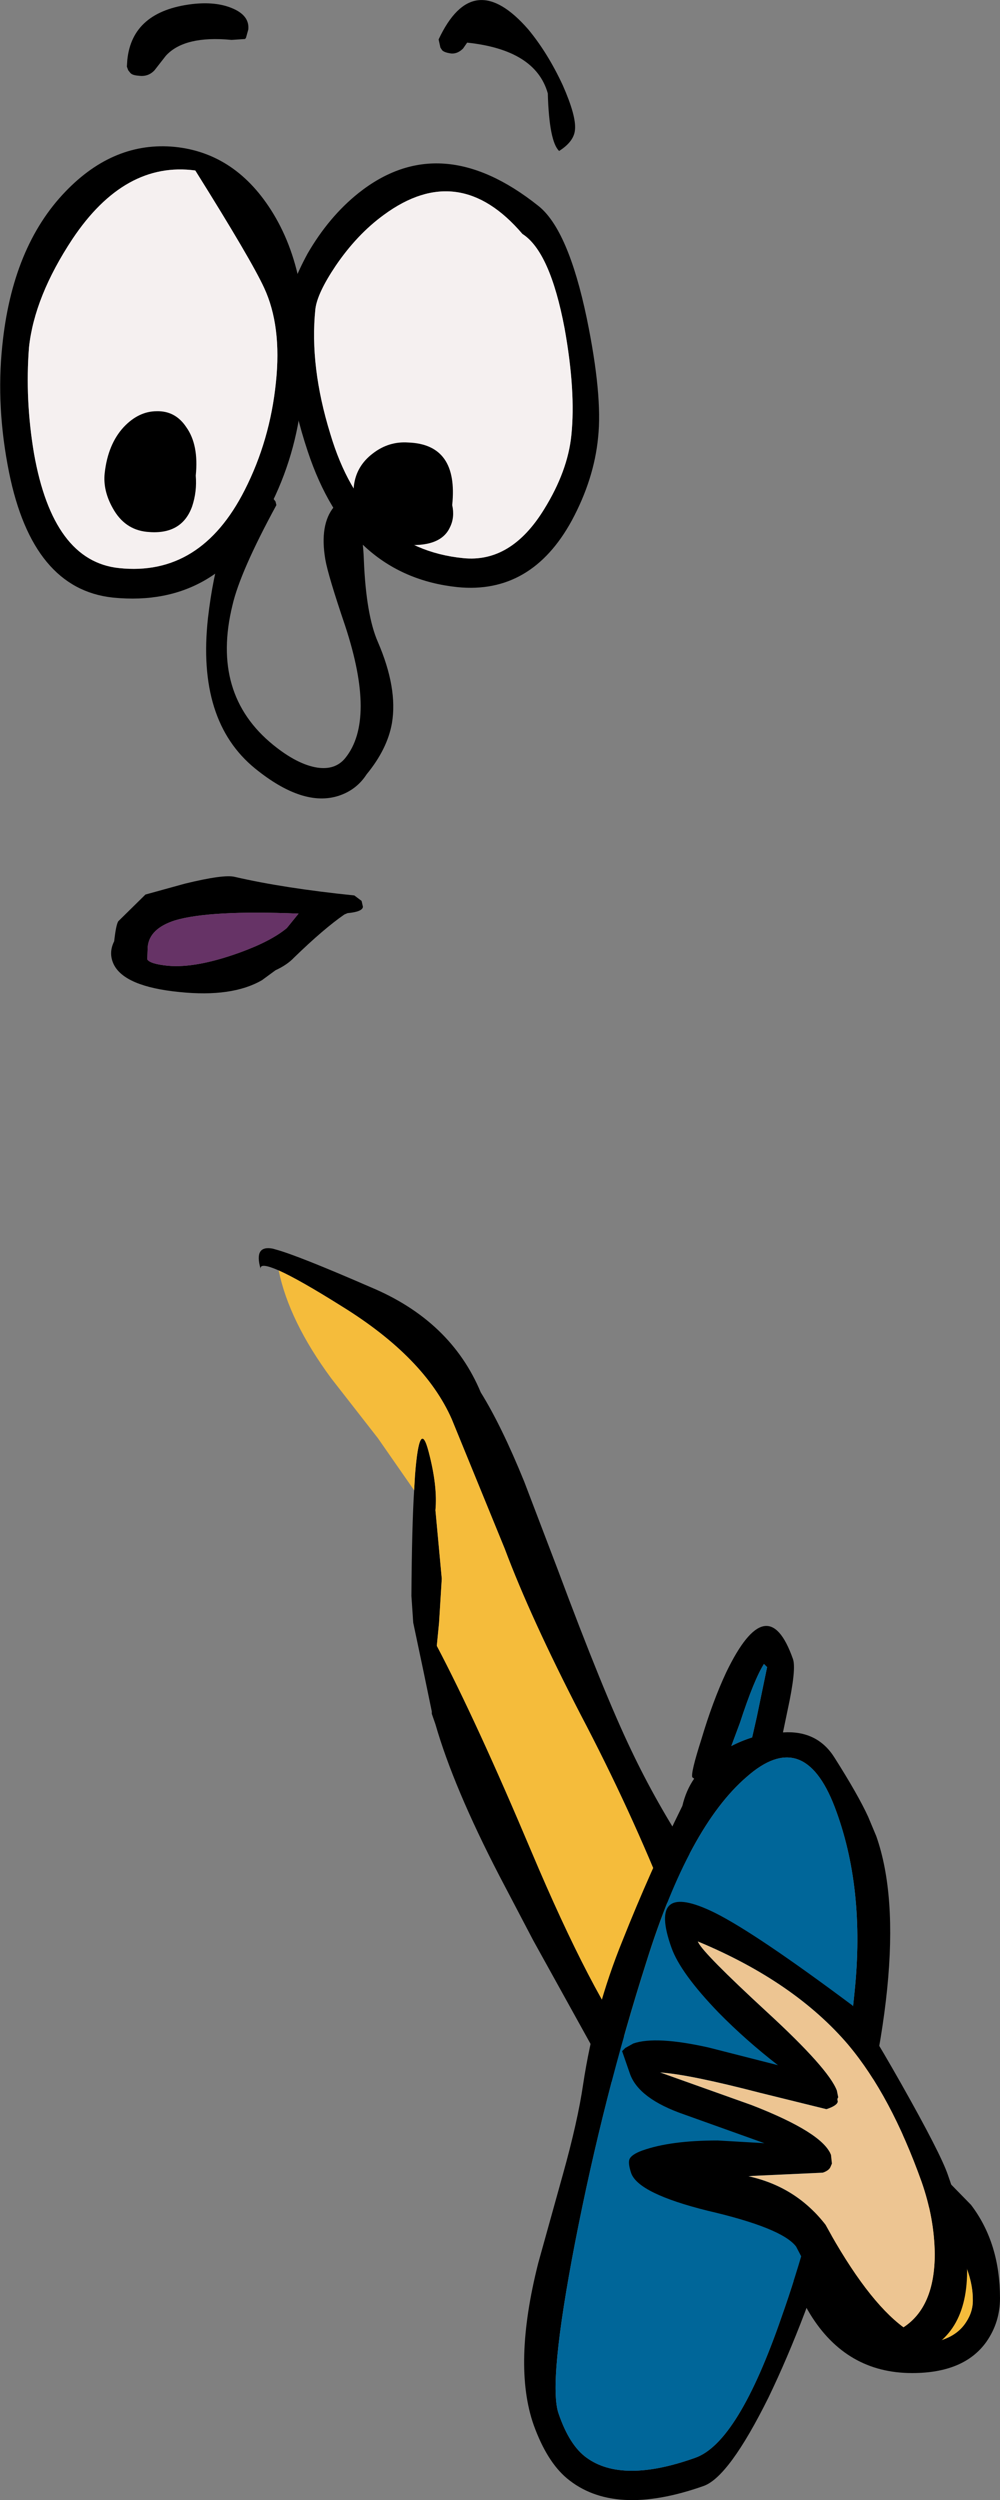 <?xml version="1.0" encoding="UTF-8" standalone="no"?>
<svg xmlns:xlink="http://www.w3.org/1999/xlink" height="275.7px" width="110.35px" xmlns="http://www.w3.org/2000/svg">
  <rect width="100%" height="100%" fill="#808080" stroke="none"/>
  <g transform="matrix(1.0, 0.0, 0.0, 1.0, -11.3, 145.3)">
    <path d="M38.35 -90.0 Q35.3 -86.2 34.25 -77.15 33.0 -65.8 39.45 -60.55 44.75 -56.25 48.7 -57.55 50.65 -58.2 51.75 -59.9 54.05 -62.7 54.55 -65.55 55.2 -69.4 53.0 -74.5 51.7 -77.45 51.45 -83.55 51.3 -88.45 49.35 -90.15 L48.95 -90.05 48.15 -89.4 Q46.55 -87.45 47.2 -83.6 47.5 -81.85 49.4 -76.25 52.8 -65.9 49.4 -61.7 48.3 -60.35 46.3 -60.65 44.1 -61.0 41.45 -63.15 34.55 -68.75 36.95 -78.55 37.8 -82.25 41.8 -89.6 L41.7 -90.0 41.0 -90.9 39.15 -91.0 38.35 -90.0" fill="#000000" fill-rule="evenodd" stroke="none"/>
    <path d="M37.2 -48.6 Q42.6 -47.35 50.4 -46.55 L51.2 -45.95 51.35 -45.3 Q51.3 -44.75 49.65 -44.6 L49.3 -44.45 Q47.05 -42.9 43.75 -39.7 43.0 -38.9 41.7 -38.3 L40.2 -37.2 Q36.9 -35.3 31.1 -35.9 25.05 -36.5 23.85 -38.95 23.25 -40.2 23.9 -41.5 24.1 -43.3 24.35 -43.7 L27.35 -46.65 31.7 -47.85 Q36.0 -48.9 37.2 -48.6 M37.75 -40.25 Q41.2 -41.5 42.95 -42.95 L44.25 -44.55 Q34.45 -44.95 30.6 -43.8 27.8 -42.9 27.6 -40.9 L27.55 -39.5 Q27.85 -39.0 29.8 -38.8 32.9 -38.5 37.75 -40.25" fill="#000000" fill-rule="evenodd" stroke="none"/>
    <path d="M37.75 -40.25 Q32.9 -38.5 29.8 -38.8 27.85 -39.0 27.55 -39.5 L27.6 -40.9 Q27.8 -42.9 30.6 -43.8 34.45 -44.95 44.25 -44.55 L42.95 -42.95 Q41.2 -41.5 37.75 -40.25" fill="#663366" fill-rule="evenodd" stroke="none"/>
    <path d="M40.45 -113.55 Q42.4 -109.35 41.75 -103.15 41.1 -96.75 38.3 -91.25 33.45 -81.7 24.45 -82.65 17.15 -83.4 15.05 -95.3 14.05 -101.25 14.5 -107.0 15.1 -112.6 19.3 -118.95 25.05 -127.55 32.85 -126.5 39.05 -116.6 40.45 -113.55 M41.45 -121.75 Q37.4 -128.4 30.6 -129.1 23.9 -129.75 18.55 -124.2 12.65 -118.1 11.55 -107.15 10.85 -100.4 12.3 -93.2 14.9 -80.35 23.75 -79.4 35.7 -78.2 41.35 -89.95 44.2 -95.8 44.7 -102.45 45.95 -114.35 41.45 -121.75" fill="#000000" fill-rule="evenodd" stroke="none"/>
    <path d="M40.45 -113.55 Q39.05 -116.6 32.85 -126.5 25.05 -127.55 19.3 -118.95 15.1 -112.6 14.5 -107.0 14.05 -101.25 15.05 -95.3 17.15 -83.4 24.45 -82.65 33.45 -81.7 38.3 -91.25 41.1 -96.75 41.75 -103.15 42.4 -109.35 40.45 -113.55" fill="#f5f0f0" fill-rule="evenodd" stroke="none"/>
    <path d="M48.35 -116.0 Q50.7 -119.45 53.65 -121.6 61.95 -127.7 68.95 -119.5 72.0 -117.55 73.6 -109.1 74.85 -102.15 74.35 -97.3 73.95 -93.35 71.35 -89.15 67.7 -83.2 62.4 -83.75 51.5 -84.85 47.75 -97.45 45.45 -104.9 46.1 -111.2 46.3 -112.95 48.35 -116.0 M45.25 -117.35 Q43.35 -113.85 43.1 -111.65 42.35 -104.25 45.25 -95.55 49.8 -81.8 61.8 -80.55 69.95 -79.75 74.4 -87.9 76.85 -92.45 77.3 -97.05 77.8 -101.7 76.05 -110.2 74.0 -120.0 70.7 -122.6 59.9 -131.2 50.85 -124.0 47.6 -121.4 45.25 -117.35" fill="#000000" fill-rule="evenodd" stroke="none"/>
    <path d="M48.35 -116.0 Q46.3 -112.95 46.1 -111.2 45.45 -104.9 47.75 -97.45 51.5 -84.85 62.4 -83.75 67.7 -83.2 71.35 -89.15 73.95 -93.35 74.35 -97.3 74.85 -102.15 73.6 -109.1 72.0 -117.55 68.95 -119.5 61.95 -127.7 53.65 -121.6 50.7 -119.45 48.35 -116.0" fill="#f5f0f0" fill-rule="evenodd" stroke="none"/>
    <path d="M59.9 -140.05 L60.1 -139.75 Q60.35 -139.5 61.1 -139.4 61.8 -139.35 62.4 -139.95 L62.85 -140.6 Q70.4 -139.8 71.75 -135.0 71.9 -129.7 73.0 -128.65 74.65 -129.7 74.75 -131.0 74.9 -132.5 73.4 -135.9 71.75 -139.45 69.6 -142.05 63.5 -149.05 59.7 -140.95 L59.9 -140.05" fill="#000000" fill-rule="evenodd" stroke="none"/>
    <path d="M28.35 -137.55 L29.6 -139.15 Q31.65 -141.4 36.85 -140.9 L38.35 -141.0 38.45 -141.15 38.7 -142.05 Q38.85 -143.6 36.9 -144.4 35.1 -145.15 32.5 -144.85 25.9 -144.05 25.35 -138.7 L25.3 -137.95 25.45 -137.55 25.65 -137.3 Q25.85 -137.0 26.6 -136.95 27.65 -136.8 28.35 -137.55" fill="#000000" fill-rule="evenodd" stroke="none"/>
    <path d="M24.95 -98.2 Q23.2 -96.3 22.85 -93.1 22.65 -91.2 23.75 -89.25 25.05 -86.9 27.5 -86.65 31.35 -86.25 32.5 -89.45 33.05 -91.1 32.9 -92.85 33.25 -96.25 31.85 -98.2 30.65 -100.0 28.6 -99.95 26.6 -99.95 24.95 -98.2" fill="#000000" fill-rule="evenodd" stroke="none"/>
    <path d="M51.0 -88.1 Q52.3 -85.6 55.7 -85.25 59.9 -84.85 60.95 -87.15 61.5 -88.25 61.2 -89.6 61.9 -96.3 56.35 -96.5 54.2 -96.65 52.45 -95.3 50.6 -93.9 50.35 -91.7 50.15 -89.7 51.0 -88.1" fill="#000000" fill-rule="evenodd" stroke="none"/>
    <path d="M57.0 19.05 L57.1 17.35 Q57.6 10.95 58.6 14.8 59.6 18.6 59.35 21.25 L60.05 28.8 59.75 33.65 59.5 36.2 Q63.85 44.45 69.95 58.9 76.6 74.65 81.6 81.3 L83.75 83.85 Q85.3 86.3 91.85 92.85 95.5 96.5 98.4 98.7 L98.75 99.1 Q99.65 100.15 102.7 106.95 106.45 113.2 112.05 113.2 116.35 113.2 117.9 110.8 118.7 109.6 118.65 108.25 118.65 104.05 114.0 98.35 111.0 94.65 103.75 87.9 95.95 80.7 93.45 77.85 L91.85 75.9 91.0 74.7 Q88.05 72.35 85.05 64.8 80.9 54.3 75.35 43.75 69.85 33.1 67.0 25.5 L61.15 11.2 Q58.15 4.4 49.0 -1.25 44.3 -4.2 42.05 -5.2 40.0 -6.1 40.05 -5.4 39.3 -8.0 41.4 -7.6 L41.75 -7.5 Q44.15 -6.85 52.2 -3.35 61.05 0.35 64.35 8.25 66.65 11.95 69.15 18.1 L72.85 27.8 Q77.9 41.35 80.95 47.7 83.7 53.5 87.5 59.3 L88.9 62.9 Q91.4 69.15 93.65 71.95 L96.25 76.1 Q97.65 78.15 101.35 81.3 L107.45 86.6 118.45 97.85 Q121.65 102.05 121.65 108.15 121.65 110.8 120.15 112.95 117.7 116.4 111.95 116.4 104.7 116.4 100.7 109.9 99.6 108.1 98.3 104.9 L96.7 101.5 87.9 94.3 Q80.75 88.5 80.25 86.65 L78.85 84.4 70.15 68.7 66.4 61.55 Q61.35 51.8 59.35 44.85 L58.95 43.7 58.95 43.45 58.05 39.1 56.9 33.65 56.7 30.7 Q56.75 23.0 57.0 19.05" fill="#000000" fill-rule="evenodd" stroke="none"/>
    <path d="M42.05 -5.2 Q44.3 -4.2 49.0 -1.25 58.15 4.4 61.15 11.2 L67.0 25.5 Q69.85 33.1 75.35 43.75 80.9 54.3 85.05 64.8 88.05 72.35 91.0 74.7 L91.85 75.9 93.45 77.85 Q95.95 80.7 103.75 87.9 111.0 94.65 114.0 98.35 118.65 104.05 118.65 108.25 118.7 109.6 117.9 110.8 116.35 113.2 112.05 113.2 106.45 113.2 102.7 106.95 99.65 100.15 98.75 99.1 L98.4 98.7 Q95.5 96.5 91.85 92.85 85.3 86.3 83.75 83.85 L81.6 81.3 Q76.6 74.65 69.95 58.9 63.85 44.45 59.5 36.2 L59.75 33.65 60.05 28.8 59.35 21.25 Q59.6 18.6 58.6 14.8 57.6 10.95 57.1 17.35 L57.0 19.05 53.0 13.3 47.85 6.7 Q43.2 0.4 42.05 -5.2" fill="#f5bc3b" fill-rule="evenodd" stroke="none"/>
    <path d="M95.6 38.2 Q94.5 39.95 92.95 44.7 L92.0 47.25 Q93.05 46.7 94.3 46.3 L94.8 44.1 95.95 38.55 95.6 38.2 M98.8 37.65 Q99.2 38.75 98.2 43.35 L97.7 45.75 Q101.5 45.5 103.4 48.55 106.0 52.65 107.1 55.05 L108.0 57.2 Q112.5 70.0 103.8 98.9 100.25 110.5 96.1 119.1 91.75 127.85 88.95 128.85 79.05 132.35 73.85 128.0 71.65 126.15 70.2 122.15 67.85 115.5 70.7 104.25 L73.4 94.55 Q75.05 88.65 75.65 84.55 76.9 76.3 80.0 68.7 83.0 61.15 86.6 53.85 87.0 52.15 87.9 50.85 L87.7 50.7 Q87.5 50.25 88.7 46.5 89.95 42.3 91.45 39.1 96.0 29.7 98.8 37.65 M93.7 50.65 Q87.3 56.15 82.65 71.0 77.9 85.85 74.75 102.05 71.75 117.6 72.95 120.9 74.15 124.4 76.05 125.75 80.0 128.6 88.0 125.75 92.75 124.1 97.55 110.2 100.55 101.75 103.25 89.85 104.8 82.6 105.6 74.4 106.8 62.85 103.4 53.95 100.0 45.1 93.7 50.65" fill="#000000" fill-rule="evenodd" stroke="none"/>
    <path d="M95.6 38.2 L95.95 38.55 94.8 44.1 94.3 46.3 Q93.05 46.7 92.0 47.25 L92.95 44.7 Q94.5 39.95 95.6 38.2 M93.7 50.65 Q100.0 45.1 103.4 53.95 106.8 62.85 105.6 74.4 104.8 82.6 103.25 89.85 100.55 101.75 97.55 110.2 92.75 124.1 88.0 125.75 80.0 128.6 76.05 125.75 74.15 124.4 72.95 120.9 71.75 117.6 74.75 102.05 77.9 85.85 82.65 71.0 87.3 56.15 93.7 50.65" fill="#006699" fill-rule="evenodd" stroke="none"/>
    <path d="M88.35 68.9 Q88.9 70.1 95.95 76.6 102.75 82.85 103.65 85.25 L103.8 86.0 Q103.65 86.15 103.75 86.45 103.7 86.9 102.5 87.3 L95.2 85.5 Q87.3 83.45 84.15 83.25 L94.25 86.85 Q102.1 89.9 103.0 92.35 L103.1 93.3 102.95 93.65 Q102.8 94.05 102.1 94.3 L94.45 94.65 93.9 94.7 Q99.15 95.85 102.4 100.05 106.95 108.35 111.0 111.35 114.45 109.1 114.45 103.25 114.4 99.3 113.0 95.3 109.6 85.8 104.95 80.25 99.0 73.25 88.3 68.8 L88.35 68.9 M90.2 65.65 Q94.7 67.9 105.35 75.85 106.5 77.0 110.75 84.5 115.1 92.2 115.9 94.55 117.85 100.05 118.0 104.25 118.35 112.3 112.4 114.4 108.05 115.95 103.95 110.45 101.75 107.5 99.15 102.45 97.6 100.4 89.4 98.5 81.75 96.6 80.95 94.35 80.6 93.3 80.75 92.85 80.95 92.3 82.2 91.85 85.3 90.75 90.5 90.75 L95.65 91.05 86.85 87.9 Q81.75 86.15 80.8 83.35 L79.95 80.9 80.3 80.55 81.2 80.05 Q83.7 79.2 89.5 80.5 L97.15 82.45 Q93.6 79.7 90.6 76.65 86.4 72.3 85.4 69.5 82.7 61.95 90.2 65.65" fill="#000000" fill-rule="evenodd" stroke="none"/>
    <path d="M88.35 68.9 L88.3 68.8 Q99.0 73.25 104.95 80.25 109.6 85.8 113.0 95.3 114.4 99.3 114.45 103.25 114.45 109.1 111.0 111.35 106.95 108.35 102.4 100.05 99.15 95.85 93.9 94.7 L94.45 94.65 102.1 94.3 Q102.8 94.05 102.95 93.65 L103.1 93.3 103.0 92.35 Q102.1 89.9 94.25 86.85 L84.15 83.25 Q87.3 83.45 95.2 85.5 L102.5 87.3 Q103.7 86.9 103.75 86.45 103.65 86.15 103.8 86.0 L103.65 85.25 Q102.75 82.85 95.95 76.6 88.9 70.1 88.35 68.9" fill="#edc592" fill-rule="evenodd" stroke="none"/>
  </g>
</svg>
